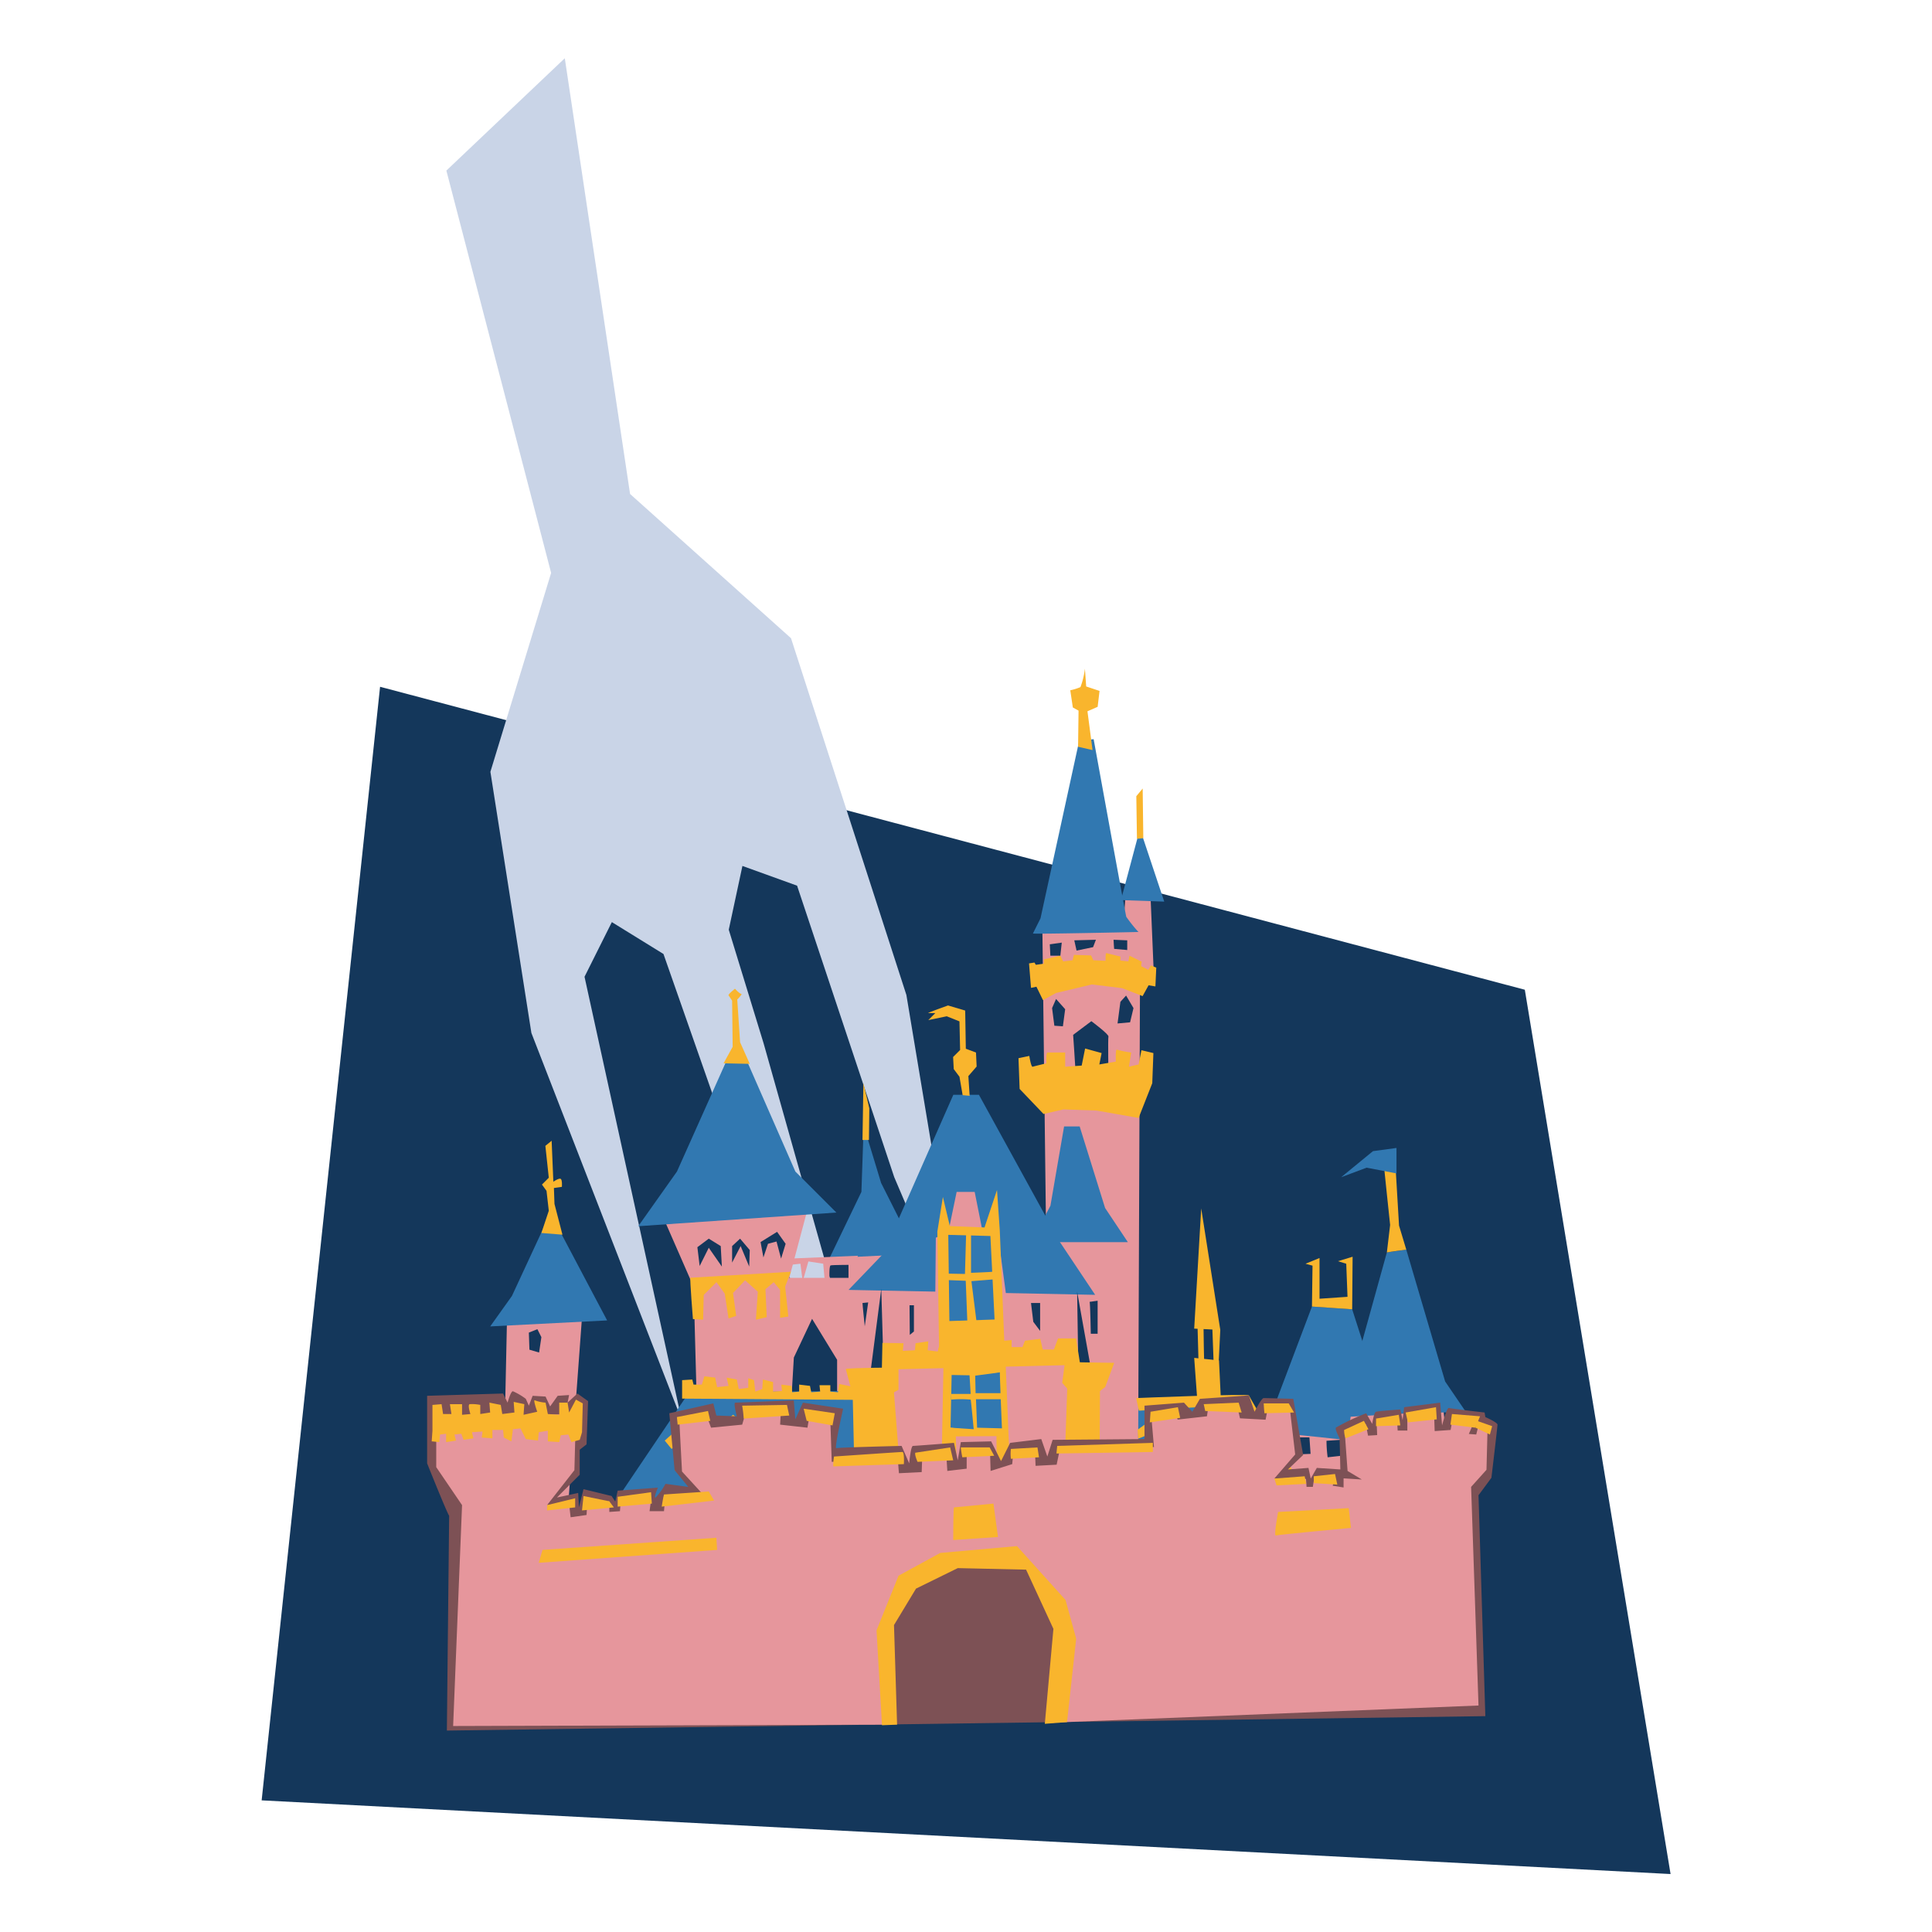 <svg id="Layer_1" data-name="Layer 1" xmlns="http://www.w3.org/2000/svg" xmlns:xlink="http://www.w3.org/1999/xlink" viewBox="0 0 400 400"><defs><style>.cls-1{fill:#14375b;}.cls-2{fill:#c9d4e7;}.cls-3{fill:#e6969c;}.cls-4{fill:#3178b1;}.cls-5{fill:#f9b52d;}.cls-6{fill:#7d5155;}</style><symbol id="DISNEYLAND" data-name="DISNEYLAND" viewBox="0 0 154.667 199.333"><polygon class="cls-1" points="154.667 199.333 0 191.244 13 69 138.667 102.257 154.667 199.333"/><polygon class="cls-2" points="20.278 12.333 31.778 56.5 25.111 78.333 29.611 107 46.111 149.5 35.444 100.833 38.444 94.833 44.111 98.333 54.444 127.833 66.444 148.333 55.111 108.167 51.278 95.667 52.778 88.667 58.778 90.833 69.444 122.833 77.111 140.833 70.778 102.833 58.111 63.667 40.444 47.833 33.278 0 20.278 12.333"/><path class="cls-3" d="M111.172,154.913s-.457-4.112.152-4.112,13.098,0,13.098.457-1.675,18.125-1.675,18.125l-13.251-3.655Z"/><polygon class="cls-4" points="110.12 150.743 124.5 152.25 119.715 137.34 115.299 137.035 110.12 150.743"/><path class="cls-4" d="M92.148,148.154c.457,0,15.078-1.218,15.535-.914s9.443,16.145,9.443,16.145L87.731,165.06Z"/><polygon class="cls-3" points="86.473 158.657 85.708 95.771 94.583 95.5 94.833 91.917 97.583 92.083 97.917 100.014 96.417 102.75 96.167 166.312 86.473 163.657 86.473 158.657"/><polygon class="cls-3" points="26.173 174.133 26.923 138.883 35.173 138.133 32.673 172.133 48.423 171.883 47.423 134.883 43.923 126.883 60 126.083 57.923 133.883 64.423 133.883 64.423 131.383 69.673 131.133 70.333 135.083 86.923 135.133 86.923 130.633 92.673 130.133 93.423 143.883 89.923 147.383 90.673 161.633 117.721 161.005 119.549 149.125 129.753 148.516 132.799 180.652 63.173 181.179 63.173 142.883 60.423 138.383 58.423 142.633 56.173 181.124 25.423 180.883 26.173 174.133"/><polygon class="cls-4" points="25.09 139.216 37.927 138.558 36.556 135.969 32.291 127.897 31.036 128.197 27.476 135.871 25.09 139.216"/><polygon class="cls-4" points="41.34 128.216 63.09 126.716 58.59 122.216 53.005 109.468 51.186 109.705 45.59 122.216 41.34 128.216"/><polygon class="cls-4" points="62.34 131.716 71.917 131.25 68.002 123.466 66.09 117.177 65.84 124.446 62.34 131.716"/><polygon class="cls-4" points="64.428 135.208 68.236 131.248 75.929 113.791 78.742 113.791 87.579 129.877 91.5 135.75 64.428 135.208"/><path class="cls-4" d="M84.506,129.966H95.09l-2.5-3.75-2.792-8.954H88.09l-1.5,8.704-1.194,2.25"/><polygon class="cls-4" points="94.333 92.417 99.083 92.583 96.417 84.583 94.333 92.417"/><path class="cls-4" d="M85.5,94.417l4.25-19.5,1.583-.167s3.5,19.25,3.583,19.5A16.56,16.56,0,0,0,96.25,95.917s-11.333.25-11.583.167Z"/><path class="cls-5" d="M89.625,75.583l1.589.366-.559-4.26,1.117-.489.209-1.746-1.466-.489-.14-1.955a8.461,8.461,0,0,1-.489,2.025,6.309,6.309,0,0,1-1.117.349L89.049,71.27l.628.349Z"/><polygon class="cls-4" points="117.583 148.915 132.205 148.611 129.92 145.26 125.655 130.791 123.523 131.095 119.258 146.478 117.583 148.915"/><polygon class="cls-3" points="73.857 145.47 74.009 129.477 75.38 128.868 76.294 124.451 78.274 124.451 79.187 129.02 81.015 130.544 83.147 146.231 73.857 145.47"/><polygon class="cls-5" points="74.369 141.903 74.176 128.811 74.785 125.003 75.546 128.202 79.354 128.354 80.725 124.242 81.03 128.658 81.562 141.763 80.375 141.763 79.354 129.725 75.699 129.42 75.766 141.973 74.369 141.903"/><polygon class="cls-1" points="68.021 135.083 68.271 143.771 66.896 143.771 68.021 135.083"/><path class="cls-5" d="M64.124,143.889c.761-.152,5.788-.152,5.788-.152v2.437l-3.046,1.675-2.132-1.675Z"/><polygon class="cls-1" points="89.521 135.396 89.657 144.271 91.021 143.771 89.521 135.396"/><polygon class="cls-5" points="88.188 143.128 87.883 145.412 90.016 147.849 92.605 145.869 93.59 143.216 88.188 143.128"/><polygon class="cls-5" points="68.146 141.021 68.083 143.958 89.863 143.432 89.406 140.538 87.426 140.538 86.969 141.757 85.751 141.757 85.473 140.576 83.797 140.786 83.518 141.484 82.33 141.484 82.33 140.716 80.794 140.856 80.585 141.763 79.188 141.833 79.188 140.786 77.791 140.995 77.791 141.833 75.906 141.763 75.906 140.925 74.439 140.995 74.23 141.973 73.113 141.833 73.182 140.856 71.786 141.065 71.716 141.833 70.389 141.903 70.459 141.065 68.146 141.021"/><polygon class="cls-5" points="74.23 141.973 75.347 138.272 81.073 138.202 81.632 142.322 74.23 141.973"/><path class="cls-5" d="M80.585,142.811c0,.209.14,14.665.14,14.665l1.536.209-.628-15.363Z"/><polygon class="cls-5" points="74.858 142.951 75.976 142.881 76.395 158.244 74.579 157.616 74.858 142.951"/><path class="cls-5" d="M47.065,133.872c-.07.209.279,4.539.279,4.539l1.117.07.07-2.724,1.397-1.397.908,1.257.419,2.724.838-.279-.349-2.514,1.327-1.397,1.397,1.257-.209,3.073,1.187-.279-.14-3.073.908-.768.698.838v3.073l.908-.14L57.47,134.85l.62-1.634Z"/><polygon class="cls-5" points="102.791 148.398 102.372 142.671 105.096 142.951 105.375 148.817 102.791 148.398"/><polygon class="cls-5" points="102.372 139.459 105.236 139.599 103.141 126.261 102.372 139.459"/><path class="cls-5" d="M102.861,143.649l-.14-5.098s.768-.279.698-.07.07,5.726.07,5.726Z"/><polygon class="cls-5" points="104.537 144.068 104.328 138.411 105.236 139.599 104.956 145.255 104.537 144.068"/><polygon class="cls-5" points="115.299 137.035 119.715 137.34 119.761 131.568 118.155 132.057 119.063 132.336 119.202 135.967 116.13 136.177 116.13 131.708 114.593 132.336 115.361 132.546 115.299 137.035"/><path class="cls-5" d="M123.523,131.095c.428-.086,2.132-.305,2.132-.305l-.797-2.645-.419-7.053s-1.257,0-1.257.209.698,6.774.698,6.774Z"/><polygon class="cls-4" points="124.579 119.626 124.579 122.42 121.297 121.791 118.504 122.839 121.996 119.976 124.579 119.626"/><path class="cls-5" d="M69.341,145.534c0,.209.908,11.522.908,11.522s-5.866-.908-5.796-1.117.489-10.754.489-10.754Z"/><path class="cls-5" d="M88.476,144.836c0,.209-.419,12.081-.419,12.081l3.911.14.07-12.43Z"/><path class="cls-3" d="M48.167,180.833l18.667-.667s-2.594-24.288-2.38-24.227-20.12.56-20.12.56V181Z"/><polygon class="cls-4" points="65.152 158.593 64.872 146.303 46.925 146.442 38.825 158.454 65.152 158.593"/><polygon class="cls-5" points="65.431 145.953 65.361 147.28 46.157 147.141 46.157 145.115 47.274 145.046 47.414 145.604 48.322 145.604 48.601 144.696 49.788 144.836 49.998 145.884 51.255 145.744 51.045 144.836 52.163 145.046 52.372 146.093 53.42 145.953 53.42 144.906 54.048 145.115 54.188 146.372 54.956 146.093 55.026 145.046 56.143 145.325 56.143 146.372 57.121 146.303 57.051 145.604 58.168 145.744 58.238 146.442 59.006 146.372 59.006 145.604 60.193 145.744 60.333 146.442 61.311 146.372 61.241 145.674 62.428 145.674 62.428 146.372 63.266 146.442 63.406 145.534 65.431 145.953"/><polygon class="cls-5" points="96.157 150.562 97.694 149.445 99.3 150.772 100.557 149.445 102.233 150.772 103.071 149.305 104.607 150.842 105.375 148.817 106.632 150.493 107.4 149.305 108.378 150.493 109.076 149.445 109.286 150.143 108.797 151.121 107.47 150.353 106.423 151.121 105.375 150.143 104.817 151.54 103.49 150.493 102.512 151.75 100.766 150.562 99.44 151.75 97.764 150.912 96.227 151.54 96.157 150.562"/><path class="cls-5" d="M96.297,148.467c.209,0,11.592-.698,11.592-.698l7.123,12.5,1.187-.07s-7.752-13.198-7.821-13.408S96,147.083,96,147.083Z"/><polygon class="cls-5" points="65.958 118.75 66.667 118.75 66.708 115.271 66.059 112.503 65.958 118.75"/><path class="cls-5" d="M76.953,113.83l.768.07-.14-2.165.908-1.048-.07-1.536-1.117-.419-.07-4.19-1.885-.559s-2.374.838-2.165.838H73.95l-.768.768,2.025-.419,1.397.559.07,3.143-.768.768.07,1.327.628.838Z"/><polygon class="cls-5" points="96.088 85.688 96.786 85.618 96.716 80.171 96.018 81.009 96.088 85.688"/><path class="cls-5" d="M50.708,110.333l2.875.062-1.062-2.375-.312-4.688s.625-.625.438-.625-.688-.562-.688-.562-.875.688-.688.75l.375.562.062,5.062Z"/><path class="cls-5" d="M33.021,129.146l-.875-3.375-.062-1.75.875-.125s.062-.75-.125-.875-.812.312-.812.312l-.188-4.5-.688.562.375,3.5-.75.75.5.688.25,2.188-.812,2.438Z"/><polygon class="cls-5" points="48.083 148.667 47.5 149.333 48.167 150 48.917 149.167 48.083 148.667"/><polygon class="cls-5" points="51.75 148.917 51 149.5 51.75 150.167 52.5 149.5 51.75 148.917"/><polygon class="cls-5" points="55.333 148.917 54.667 149.667 55.667 150.583 56.333 149.583 55.333 148.917"/><polygon class="cls-5" points="59.083 149.167 58.5 149.833 59.417 150.667 60.083 149.833 59.083 149.167"/><polygon class="cls-5" points="62.417 149.25 61.667 150 62.417 150.583 63.333 150.333 62.417 149.25"/><polygon class="cls-5" points="45.083 151 45.917 152 45 152.667 44.25 151.75 45.083 151"/><polygon class="cls-5" points="49.25 151.167 48.5 152.417 49.75 153.167 50.25 152.167 49.25 151.167"/><polygon class="cls-5" points="53.25 151.5 52.75 152.333 53.75 153 54.417 152 53.25 151.5"/><polygon class="cls-5" points="57.417 151.75 56.5 152.417 57.583 153.333 58.25 152.583 57.417 151.75"/><polygon class="cls-5" points="60.5 151.833 59.833 152.583 60.833 153.333 61.417 152.5 60.5 151.833"/><polygon class="cls-5" points="46.083 153.917 45.333 155 46.25 155.667 47.25 154.667 46.083 153.917"/><polygon class="cls-5" points="51.417 153.917 50.917 154.833 52.083 155.583 52.667 154.667 51.417 153.917"/><polygon class="cls-5" points="55.667 154.083 54.917 155.333 56.25 156.167 56.917 155.083 55.667 154.083"/><polygon class="cls-5" points="59.333 154.5 59 155.417 60.083 155.667 59.333 154.5"/><polygon class="cls-5" points="62.333 154.833 61.667 155.5 62.583 156.25 63.167 155.333 62.333 154.833"/><polygon class="cls-5" points="96.167 156.333 97.583 155.083 99.083 156.25 100.5 154.667 101.917 156.167 102.833 154.417 104.5 155.917 105.083 154 106 155.5 107.5 153.833 108.667 155.167 109.75 153.667 111.172 154.913 111.5 153.583 112.167 154.583 111.167 155.917 109.833 154.75 108.917 155.833 107.417 154.667 106 156.417 105.333 155.417 104.667 156.667 103 155.833 102.25 157.167 100.583 155.833 99.083 157.417 97.583 156.333 96.333 157.417 96.167 156.333"/><path class="cls-1" d="M89.333,111.021c0-.188-.25-3.812-.25-3.812l2-1.5s1.938,1.438,1.875,1.688,0,4.188,0,4.188Z"/><path class="cls-5" d="M85.833,115.896l-2.625-2.75-.125-3.375,1.188-.25s.188,1.25.375,1.188,1.5-.375,1.5-.375-.062-1.188.125-1.188h1.938v1.562l1.812-.125.375-1.875,1.812.5-.25,1.25,1.812-.312s-.062-1.438.125-1.312a9.786,9.786,0,0,0,1.562.312l-.25,1.562,1.062-.25.312-1.562,1.312.312-.125,3.312-1.5,3.812-4.625-.812-3.625-.125"/><path class="cls-5" d="M85.771,103.396l-.719-1.469-.594.125L84.24,99.365l.594-.094.156.25.875-.125v-.469l1.812-.406.312.625,1.031-.125.156-.594,1.875.062.25.531,1.344.062s-.031-.875.094-.844,1.531.375,1.531.375v.438l.875.094.125-.625,1.344.656s-.125.5,0,.531a7.183,7.183,0,0,1,.719.375l.281-.5.594.25-.094,2.062-.75-.125-.656,1.188-2.25-.875-3.312-.406-3.938.938Z"/><polygon class="cls-4" points="75.375 129.167 75.5 138.625 80.458 138.458 80 129.292 75.375 129.167"/><path class="cls-5" d="M77.333,129.083c0,.125-.125,4.375-.125,4.375l-2.125-.042.042.708,2.167.083.208,5.333,1.042-.333-.625-4.958,2.583-.208s-.083-.875-.208-.833-2.417.125-2.417.125v-4.25Z"/><path class="cls-4" d="M75.75,144.333s5.333-.292,5.292-.167.25,6.833.25,6.833l-5.667-.667Z"/><path class="cls-5" d="M75.625,143.542l-.208,1,2.292.042.125,2.042H75.667l.042.625a12.062,12.062,0,0,1,2.125,0c.042.125.333,3.25.333,3.25l-2.542-.167s-.125.958.083.958,5.958-.042,5.958-.042v-.833l-3.125-.083-.125-3.125h2.75l.083-.667H78.375l-.042-1.917,3.083-.417-.125-.708Z"/><polygon class="cls-1" points="86.771 104.271 87.208 103.271 88.208 104.396 87.958 106.271 87.021 106.208 86.771 104.271"/><polygon class="cls-1" points="93.958 105.958 94.271 103.583 94.896 102.896 95.708 104.271 95.333 105.833 93.958 105.958"/><polygon class="cls-1" points="86.521 97.271 86.583 98.521 87.677 98.521 87.833 97.083 86.521 97.271"/><polygon class="cls-1" points="89.208 96.833 89.458 97.958 91.271 97.583 91.583 96.771 89.208 96.833"/><path class="cls-1" d="M93.521,96.771c0,.188.062,1,.062,1l1.438.125V96.833Z"/><polygon class="cls-1" points="48.083 132.583 47.833 130.521 49.083 129.583 50.396 130.396 50.521 132.646 49.083 130.583 48.083 132.583"/><polygon class="cls-1" points="51.646 132.208 51.646 130.396 52.521 129.583 53.583 130.833 53.521 132.646 52.583 130.396 51.646 132.208"/><polygon class="cls-1" points="55.083 131.646 54.771 129.958 56.583 128.833 57.521 130.146 57.021 131.771 56.521 129.896 55.583 130.146 55.083 131.646"/><path class="cls-1" d="M71.124,136.896c0,.188.028,3.25.028,3.25l.452-.375v-2.875Z"/><polygon class="cls-1" points="84.458 136.646 85.458 136.646 85.458 139.708 84.708 138.708 84.458 136.646"/><path class="cls-1" d="M90.896,136.521c.062.188.125,3.5.125,3.5h.75v-3.625Z"/><path class="cls-1" d="M65.958,136.646c0,.188.25,2.562.25,2.562l.375-2.625Z"/><path class="cls-3" d="M65.458,131.458l-7.5.312.062.688,1.125-.125.25,1.938.625-2.188,1.625.25.188,2.062.5-.25s-.062-1.562.125-1.625,2.562-.062,2.562-.062Z"/><polygon class="cls-1" points="29.333 139.896 30.271 139.521 30.708 140.396 30.458 142.083 29.396 141.771 29.333 139.896"/><path class="cls-1" d="M113.521,151.396a16.993,16.993,0,0,1-.062,1.875l1.688-.062-.125-1.812Z"/><path class="cls-1" d="M116.896,151.771a14.552,14.552,0,0,0,.125,1.812l1.688-.188.062-1.75Z"/><path class="cls-6" d="M20.333,183.583,20.583,160c-.25-.333-2.417-5.75-2.417-5.75v-7.417l8.333-.25.5,1s.333-1.25.583-1.25A7.06,7.06,0,0,1,29,147.167l.333.75.417-1.083,1.417.083.5,1.083.833-1.167,1.25-.083-.167.833,1.083-1,1.167.833-.167,4.75-.75.583v2.75l-2.5,2.5,2.333-.5.083,1.583.5-2,3.083.75.408.62.259-1.204,4.417-.333S43,158.083,43.25,158a7.39,7.39,0,0,0,1.083-1.5l2.5.333L45.333,155l-.583-6.25,4.833-1.083L49.917,149l2.25.083s-.417-1.5-.167-1.5,6.417-.25,6.417-.25l.167,2.083.833-1.833,4.417.667s-1,4.417-.75,4.333,7.167-.25,7.167-.25l.833,1.917s.167-1.917.417-1.917S76,152,76,152l.417,1.917.333-2,3.333-.083L81.167,154l1-2,3.417-.417L86.25,153.5l.583-1.833,10.083-.083v-3.667l4.333-.333.917,1L103,147.167l5.378-.375L109,148.583s.75-1.5,1-1.5,3.25.083,3.25.083l1.083,6.167-1.667,1.583,2.25-.167.25,1.167.667-1.167,2.583.167-.083-3.417s-.5-.917-.417-1.167A23.886,23.886,0,0,1,121.25,148.75l.667,1.167s.167-1.25.417-1.333,2.667-.25,2.667-.25l.25,1.167.167-1.417,3.958-.5.208,2.5s.5-2,.75-1.917,3.917.5,3.917.5l.083.5s1.333.583,1.333.833S135,155.833,135,155.833l-1.417,1.917.75,24.25Z"/><polygon class="cls-3" points="21.021 183.083 22 158.833 19.167 154.667 19.167 149.167 34.5 148.833 34.333 155 31.333 158.833 33.753 158.73 33.917 160.167 35.667 159.917 35.75 158.5 38.167 158.417 38.167 159.583 39.333 159.5 39.417 158.417 42.743 158.299 42.583 159.5 44.167 159.5 44.25 158.583 48.833 158.083 46.146 155.146 45.833 149.208 48.917 149.216 49.333 150.333 52.75 150 53.167 148.583 57 148.417 56.917 150 59.917 150.333 60.167 148.833 62.417 149.25 62.583 154.083 69.833 153.771 69.958 155.333 72.458 155.208 72.521 153.333 75.146 153.083 75.271 155.083 77.396 154.833 77.396 152.708 79.958 152.896 80.021 155.083 82.396 154.333 82.521 152.958 84.896 152.896 84.958 154.521 87.271 154.396 87.646 152.583 97.958 152.458 97.694 149.445 100.208 148.521 100.557 149.445 103.771 149.083 103.958 147.833 107.083 147.958 107.4 149.305 110.208 149.458 110.521 147.833 112.896 148.458 113.458 153.271 111.167 155.917 114.646 155.958 114.708 156.833 115.396 156.833 115.521 156.021 117.708 156.021 117.583 156.708 118.771 156.896 118.771 155.896 120.771 156.021 119.208 155.083 118.896 150.771 121.208 149.958 121.458 151.208 122.458 151.146 122.396 149.646 124.646 149.583 124.708 150.646 125.771 150.646 125.771 149.083 128.708 148.833 128.771 150.708 130.521 150.583 130.771 149.208 133.146 149.583 132.521 151.021 133.333 151.083 133.583 150.083 134.583 150.146 134.458 154.958 132.771 156.833 133.583 180.833 87.474 182.685 87.75 171.417 83.5 164.583 74.167 165.417 68.833 169.333 68.881 182.935 21.021 183.083"/><path class="cls-5" d="M18.75,150.667v-2.833l1-.083.167,1.083h.917l-.167-1.083H22v1.167l.917-.083s-.333-1-.083-1.083A4.428,4.428,0,0,1,24,147.833v1l1.083-.167L25,147.583l1.25.25.167,1,1.333-.167L27.667,147.5l1.167.25-.083,1.167,1.5-.333s-.5-1.417-.25-1.25a4.181,4.181,0,0,0,1.167.25l.25,1.25,1.25.083v-1.333h.917l.167,1.083.75-1.417.75.417-.083,3.167-.25.833-.917.25-.333-.833-.833.083-.167.75-1.25-.083v-1.167l-1,.167-.083.917L29,151.583l-.583-1.167-.833.083-.167,1.333-.833-.417-.083-.833H25.333V151.5l-1.167-.083.083-.667-1.167.083.167.667-1.083.167-.25-.667-.75.083.167.667-1.083.167V151l-.667.083-.083.833-.833-.083Z"/><polygon class="cls-5" points="45.583 149.167 45.667 150 49.25 149.583 49 148.5 45.583 149.167"/><path class="cls-5" d="M52.75,147.917a12.442,12.442,0,0,1,.167,1.417l5-.333-.25-1.167Z"/><polygon class="cls-5" points="59.5 148.25 59.833 149.583 62.667 150.083 62.917 148.75 59.5 148.25"/><path class="cls-5" d="M62.833,153.5a5.978,5.978,0,0,0-.083,1.083l7.75-.25S70.583,153,70.333,153,62.833,153.5,62.833,153.5Z"/><path class="cls-5" d="M71.75,153.083c-.083.25.25,1,.25,1l3.917-.167L75.583,152.5Z"/><path class="cls-5" d="M76.75,152.5a10.241,10.241,0,0,0,.167,1.083l3.5-.167-.5-.917Z"/><path class="cls-5" d="M82.25,152.667a4.57,4.57,0,0,0,0,1.083l3.083-.167L85.167,152.5Z"/><polygon class="cls-5" points="87.333 152.333 87.25 153.167 97.833 153 97.833 152 87.333 152.333"/><polygon class="cls-5" points="97.583 148.583 97.5 149.75 100.833 149.25 100.583 148.083 97.583 148.583"/><polygon class="cls-5" points="103.417 147.75 103.583 148.5 107.583 148.667 107.25 147.583 103.417 147.75"/><path class="cls-5" d="M110,147.667c0,.25.083,1.083.083,1.083l3.25-.083-.583-1Z"/><polygon class="cls-5" points="111.167 155.917 111.417 156.667 114.667 156.5 114.5 155.667 111.167 155.917"/><polygon class="cls-5" points="115.5 155.667 115.5 156.417 118.083 156.583 117.833 155.417 115.5 155.667"/><path class="cls-5" d="M118.833,150.583A2.23,2.23,0,0,0,119,151.5l2.5-1-.5-.917Z"/><polygon class="cls-5" points="122.333 149.333 122.333 150.167 125 150.083 124.833 148.917 122.333 149.333"/><polygon class="cls-5" points="125.583 148.667 125.833 149.75 129 149.417 128.917 148.083 125.583 148.667"/><polygon class="cls-5" points="130.667 148.833 130.5 150 133.25 150.333 133.75 149.083 130.667 148.833"/><polygon class="cls-5" points="135.083 150.167 134.833 151.083 133.25 150.333 133.417 149.583 135.083 150.167"/><path class="cls-3" d="M93.833,175.5v.083a1.5,1.5,0,0,0,3,0V175.5a1.5,1.5,0,0,0-3,0Z"/><polygon class="cls-5" points="34.417 158.083 34.417 159.083 31.333 159.417 31.333 158.833 34.417 158.083"/><polygon class="cls-5" points="35.333 157.833 35.167 159.417 38.667 159.083 38.167 158.417 35.333 157.833"/><polygon class="cls-5" points="39.083 157.917 39.083 159 42.833 158.667 42.75 157.417 39.083 157.917"/><path class="cls-5" d="M44.167,157.667c-.083.25-.25,1.333-.25,1.333l5.75-.667-.583-1Z"/><polygon class="cls-5" points="68.099 182.997 69.756 182.935 69.417 172 71.833 168 76.417 165.75 83.917 165.917 86.917 172.417 85.974 182.841 88.412 182.653 89.417 173.5 88.25 169.25 82.917 163.333 74.5 164.083 69.917 166.583 67.5 172.583 68.099 182.997"/><path class="cls-5" d="M76,159.083c-.083.25-.083,3.583-.083,3.583l4.917-.333-.5-3.667Z"/><polygon class="cls-5" points="30.833 163.75 49.917 162.417 50 163.75 30.417 165.167 30.833 163.75"/><path class="cls-5" d="M111.583,159.583s-.5,2.667-.25,2.583,8.25-.833,8.25-.833l-.25-2.167Z"/></symbol></defs><title>Fork</title><use id="DISNEYLAND-3" data-name="DISNEYLAND" width="154.667" height="199.333" transform="translate(54.172 12.058) scale(1.886)" xlink:href="#DISNEYLAND"/></svg>